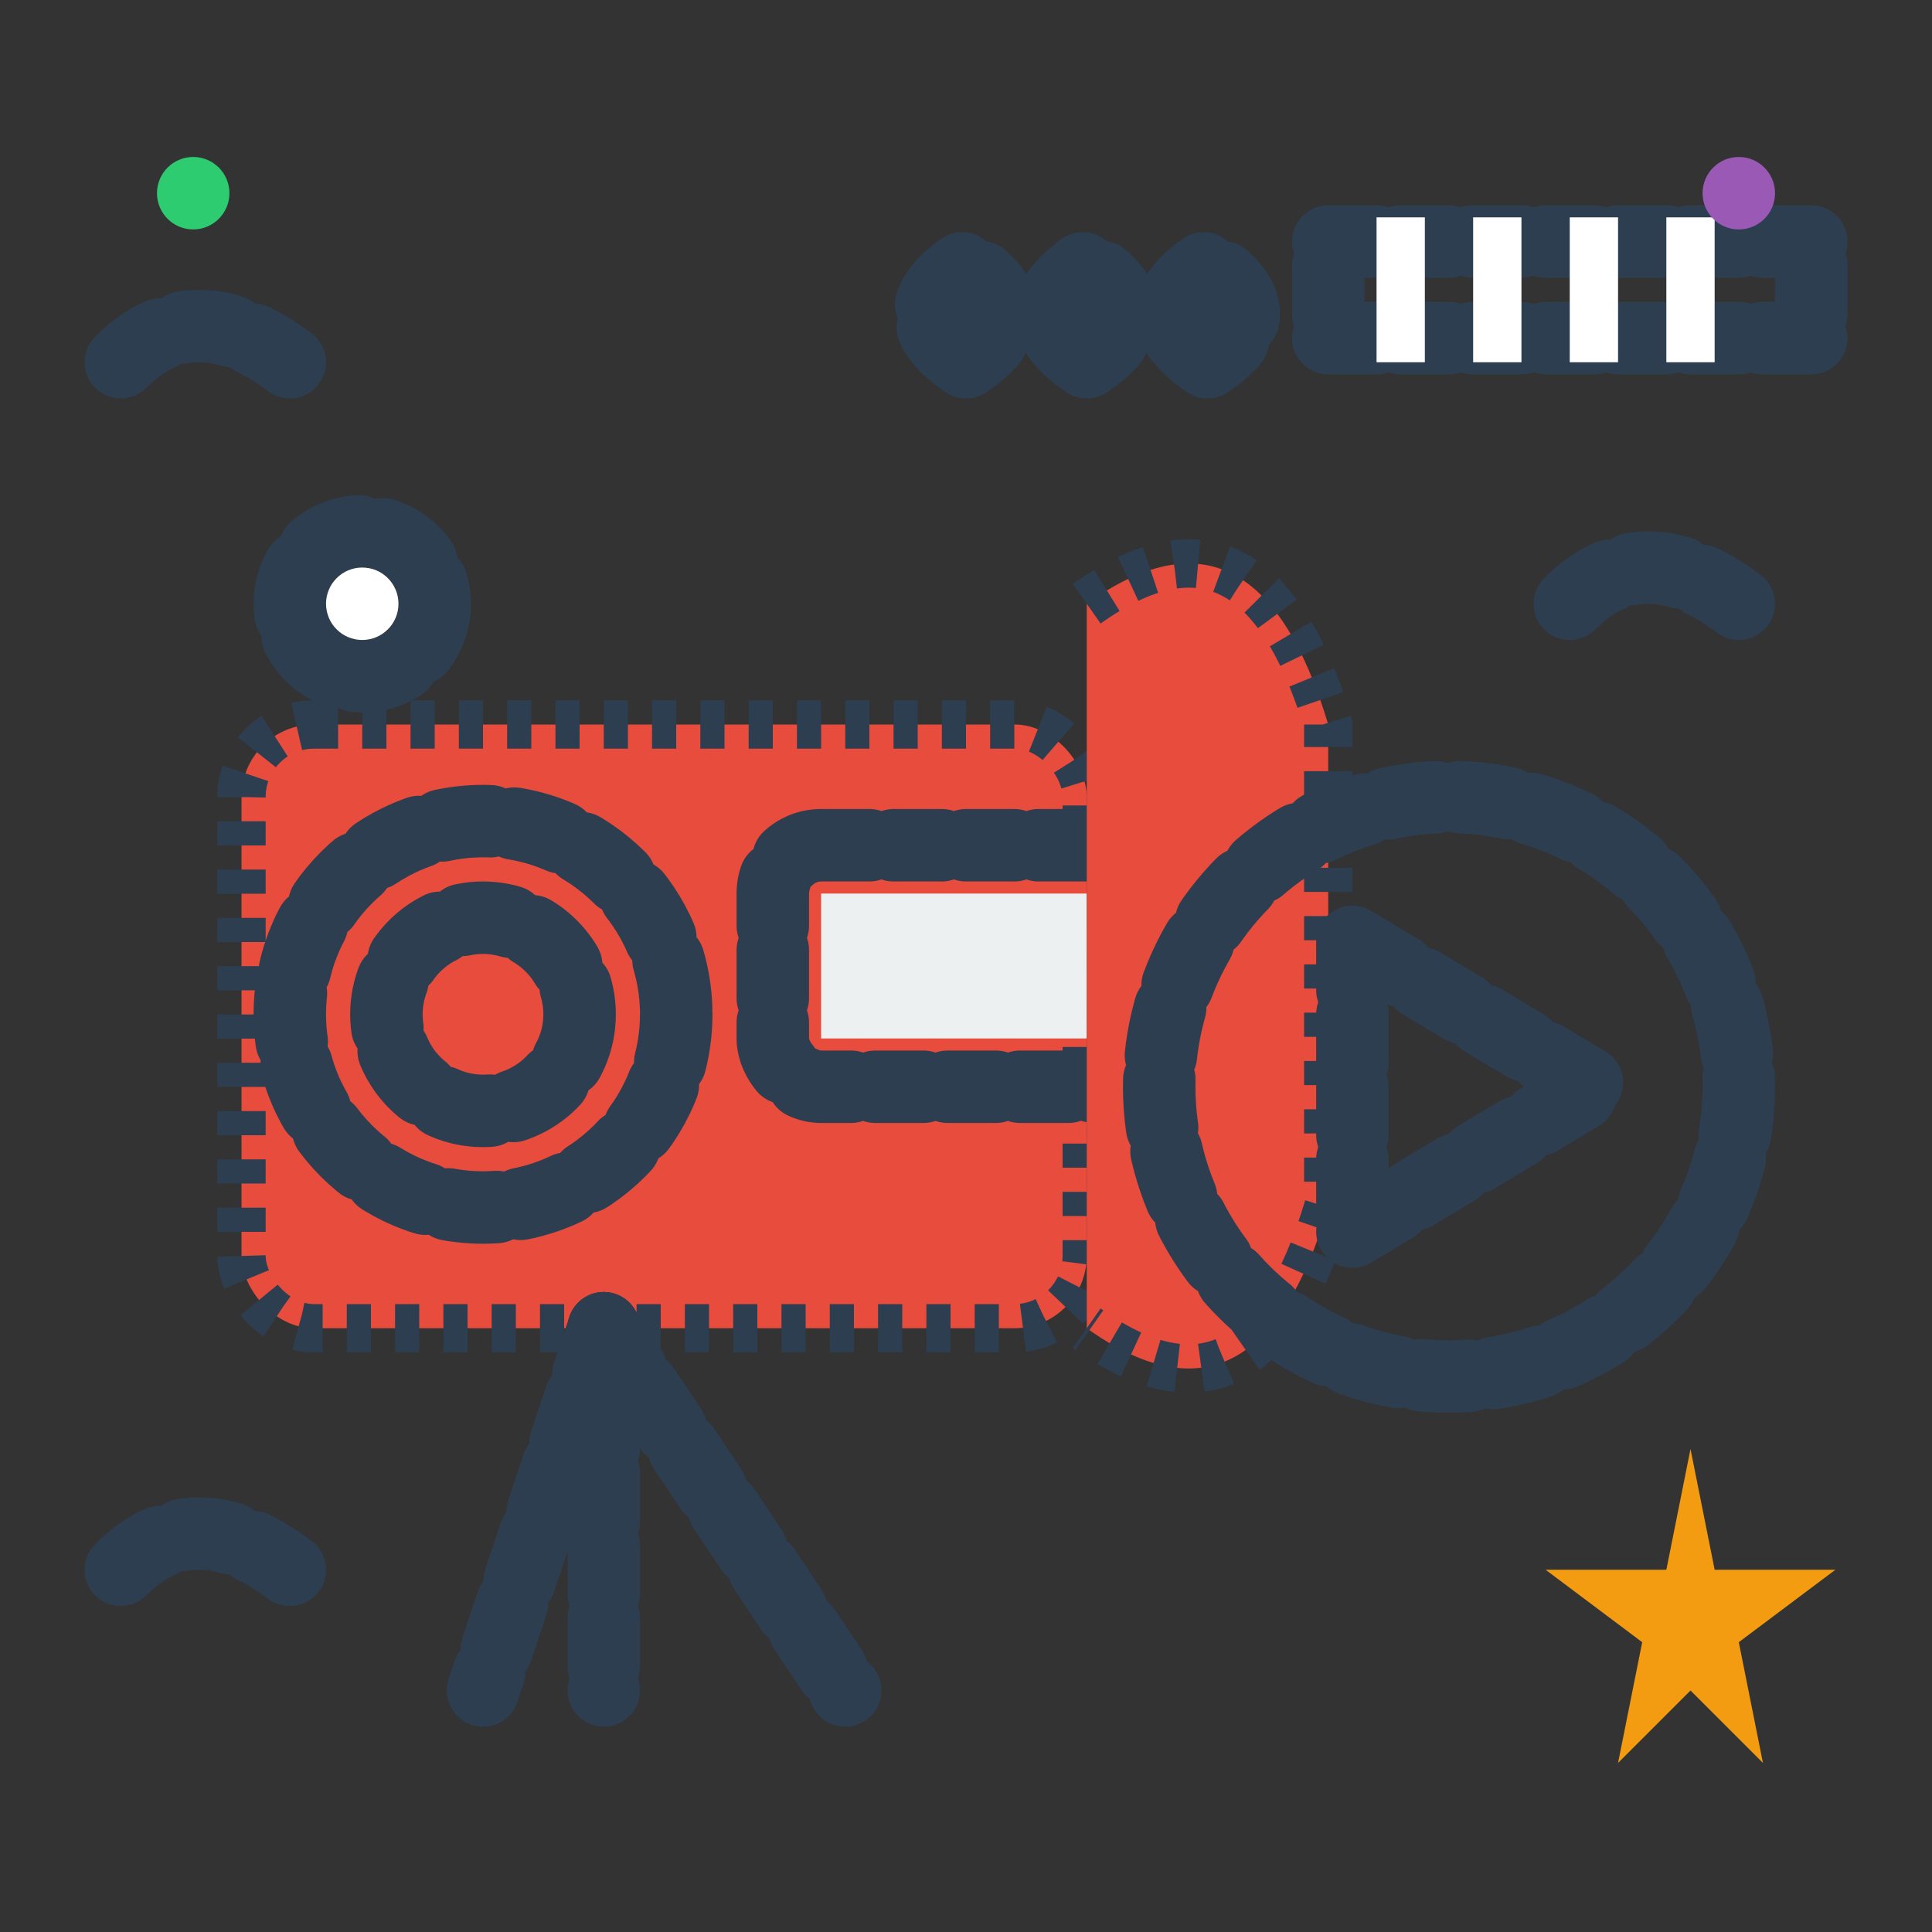 <svg width="80" height="80" viewBox="0 0 80 80" fill="none" xmlns="http://www.w3.org/2000/svg">
  <rect x="0" y="0" width="80" height="80" fill="#333333" stroke="none"/>
  <defs>
    <style>
      .sketch-line {
        stroke: #2c3e50;
        stroke-width: 3;
        fill: none;
        stroke-linecap: round;
        stroke-linejoin: round;
        stroke-dasharray: 2,1;
      }
      .fill-sketch {
        fill: #e74c3c;
        stroke: #2c3e50;
        stroke-width: 2;
        stroke-dasharray: 1,1;
      }
    </style>
  </defs>
  
  <!-- Video camera body -->
  <rect x="10" y="30" width="35" height="25" rx="3" class="fill-sketch"/>
  
  <!-- Camera lens -->
  <circle cx="20" cy="42" r="8" class="sketch-line" stroke-width="4"/>
  <circle cx="20" cy="42" r="4" fill="#2c3e50" class="sketch-line"/>
  
  <!-- LCD screen -->
  <rect x="32" y="35" width="15" height="10" rx="2" fill="#3498db" class="sketch-line"/>
  <rect x="34" y="37" width="11" height="6" fill="#ecf0f1"/>
  
  <!-- Handle -->
  <path d="M45 25 Q52 20, 55 30 L55 50 Q52 60, 45 55" class="fill-sketch"/>
  
  <!-- Recording light -->
  <circle cx="15" cy="25" r="3" fill="#e74c3c" class="sketch-line"/>
  <circle cx="15" cy="25" r="1.5" fill="#ffffff"/>
  
  <!-- Tripod legs (sketchy) -->
  <path d="M25 55 L20 70" class="sketch-line" stroke="#95a5a6"/>
  <path d="M25 55 L35 70" class="sketch-line" stroke="#95a5a6"/>
  <path d="M25 55 L25 70" class="sketch-line" stroke="#95a5a6"/>
  
  <!-- Film strip decoration -->
  <g transform="translate(55, 10)">
    <rect x="0" y="0" width="20" height="4" fill="#2c3e50" class="sketch-line"/>
    <rect x="2" y="-1" width="2" height="6" fill="#ffffff"/>
    <rect x="6" y="-1" width="2" height="6" fill="#ffffff"/>
    <rect x="10" y="-1" width="2" height="6" fill="#ffffff"/>
    <rect x="14" y="-1" width="2" height="6" fill="#ffffff"/>
  </g>
  
  <!-- Play button symbol -->
  <g transform="translate(60, 45)">
    <circle cx="0" cy="0" r="12" fill="#f39c12" class="sketch-line"/>
    <path d="M-4 -6 L-4 6 L6 0 Z" fill="#ffffff" class="sketch-line"/>
  </g>
  
  <!-- Motion lines -->
  <g class="sketch-line" stroke="#bdc3c7" stroke-width="2">
    <path d="M5 15 Q8 12, 12 15"/>
    <path d="M5 65 Q8 62, 12 65"/>
    <path d="M65 25 Q68 22, 72 25"/>
  </g>
  
  <!-- Hand-drawn stars -->
  <path d="M70 60 L71 65 L76 65 L72 68 L73 73 L70 70 L67 73 L68 68 L64 65 L69 65 Z" fill="#f39c12"/>
  <circle cx="8" cy="8" r="1.5" fill="#2ecc71"/>
  <circle cx="72" cy="8" r="1.5" fill="#9b59b6"/>
  
  <!-- Video waves -->
  <g transform="translate(40, 15)" class="sketch-line" stroke="#3498db">
    <path d="M0 0 Q-3 -2, 0 -4 Q3 -2, 0 0"/>
    <path d="M5 0 Q2 -2, 5 -4 Q8 -2, 5 0"/>
    <path d="M10 0 Q7 -2, 10 -4 Q13 -2, 10 0"/>
  </g>
</svg>
